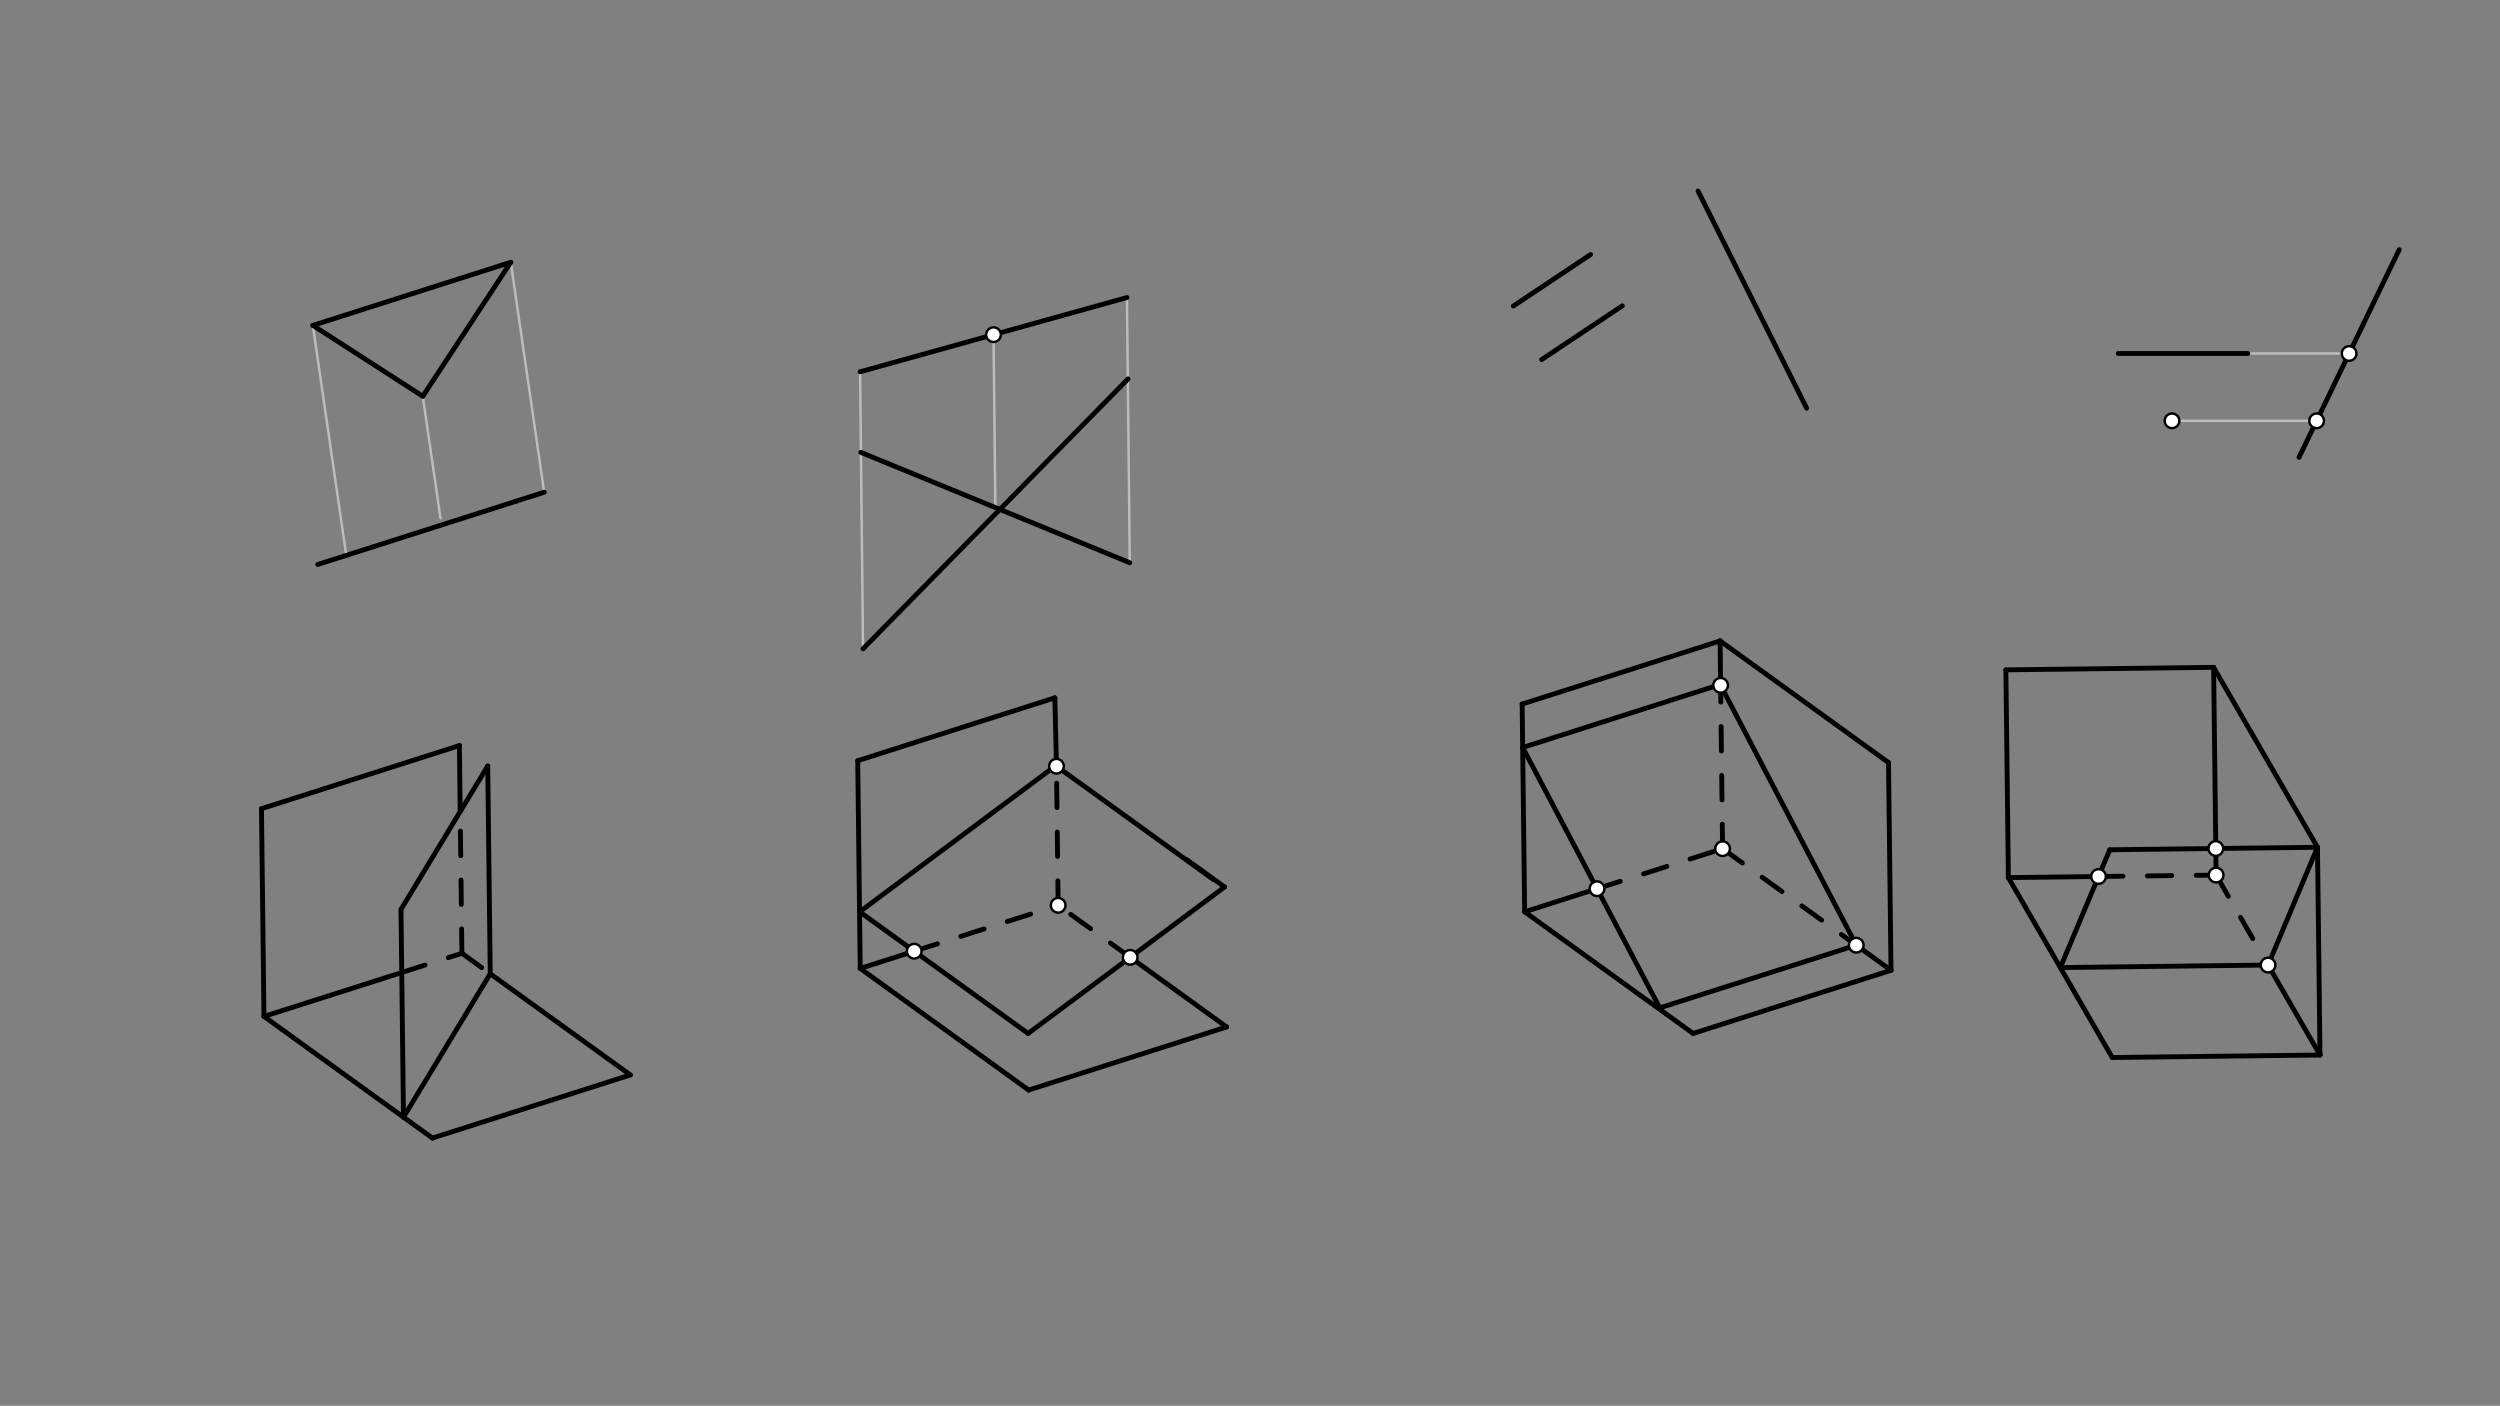 <svg xmlns="http://www.w3.org/2000/svg" class="svg--1it" height="100%" preserveAspectRatio="xMidYMid meet" viewBox="0 0 1023.307 575.433" width="100%"><rect x="0" y="0" width="1023.307" height="575.433" fill="#808080" stroke="none"/><defs><marker id="marker-arrow" markerHeight="16" markerUnits="userSpaceOnUse" markerWidth="24" orient="auto-start-reverse" refX="24" refY="4" viewBox="0 0 24 8"><path d="M 0 0 L 24 4 L 0 8 z" stroke="inherit"></path></marker></defs><g class="aux-layer--1FB"><g class="element--2qn"><line stroke="#BDBDBD" stroke-dasharray="none" stroke-linecap="round" stroke-width="1" x1="128.05" x2="141.723" y1="133.188" y2="227.265"></line></g><g class="element--2qn"><line stroke="#BDBDBD" stroke-dasharray="none" stroke-linecap="round" stroke-width="1" x1="173.05" x2="180.311" y1="162.188" y2="212.15"></line></g><g class="element--2qn"><line stroke="#BDBDBD" stroke-dasharray="none" stroke-linecap="round" stroke-width="1" x1="209.068" x2="222.734" y1="107.346" y2="201.379"></line></g><g class="element--2qn"><line stroke="#BDBDBD" stroke-dasharray="none" stroke-linecap="round" stroke-width="1" x1="352.05" x2="353.256" y1="152.188" y2="265.567"></line></g><g class="element--2qn"><line stroke="#BDBDBD" stroke-dasharray="none" stroke-linecap="round" stroke-width="1" x1="461.286" x2="462.44" y1="121.791" y2="230.343"></line></g><g class="element--2qn"><line stroke="#BDBDBD" stroke-dasharray="none" stroke-linecap="round" stroke-width="1" x1="406.668" x2="407.428" y1="136.989" y2="208.46"></line></g><g class="element--2qn"><line stroke="#BDBDBD" stroke-dasharray="none" stroke-linecap="round" stroke-width="1" x1="948.255" x2="889.05" y1="172.251" y2="172.251"></line></g><g class="element--2qn"><line stroke="#BDBDBD" stroke-dasharray="none" stroke-linecap="round" stroke-width="1" x1="961.55" x2="920.05" y1="144.688" y2="144.688"></line></g></g><g class="main-layer--3Vd"><g class="element--2qn"><line stroke="#000000" stroke-dasharray="none" stroke-linecap="round" stroke-width="2" x1="130.05" x2="211.068" y1="231.05" y2="205.208"></line></g><g class="element--2qn"><line stroke="#000000" stroke-dasharray="none" stroke-linecap="round" stroke-width="2" x1="108.05" x2="107.026" y1="416.05" y2="331.017"></line></g><g class="element--2qn"><line stroke="#000000" stroke-dasharray="none" stroke-linecap="round" stroke-width="2" x1="107.026" x2="188.043" y1="331.017" y2="305.175"></line></g><g class="element--2qn"><line stroke="#000000" stroke-dasharray="none" stroke-linecap="round" stroke-width="2" x1="108.05" x2="176.991" y1="416.05" y2="465.837"></line></g><g class="element--2qn"><line stroke="#000000" stroke-dasharray="none" stroke-linecap="round" stroke-width="2" x1="176.991" x2="258.009" y1="465.837" y2="439.996"></line></g><g class="element--2qn"><line stroke="#000000" stroke-dasharray="none" stroke-linecap="round" stroke-width="2" x1="165.155" x2="200.667" y1="457.29" y2="398.579"></line></g><g class="element--2qn"><line stroke="#000000" stroke-dasharray="none" stroke-linecap="round" stroke-width="2" x1="165.155" x2="164.13" y1="457.29" y2="372.256"></line></g><g class="element--2qn"><line stroke="#000000" stroke-dasharray="none" stroke-linecap="round" stroke-width="2" x1="200.665" x2="199.64" y1="398.583" y2="313.55"></line></g><g class="element--2qn"><line stroke="#000000" stroke-dasharray="none" stroke-linecap="round" stroke-width="2" x1="164.13" x2="199.64" y1="372.256" y2="313.55"></line></g><g class="element--2qn"><line stroke="#000000" stroke-dasharray="none" stroke-linecap="round" stroke-width="2" x1="108.05" x2="164.441" y1="416.05" y2="398.063"></line></g><g class="element--2qn"><line stroke="#000000" stroke-dasharray="none" stroke-linecap="round" stroke-width="2" x1="200.665" x2="258.009" y1="398.583" y2="439.996"></line></g><g class="element--2qn"><line stroke="#000000" stroke-dasharray="none" stroke-linecap="round" stroke-width="2" x1="188.043" x2="188.369" y1="305.175" y2="332.185"></line></g><g class="element--2qn"><line stroke="#000000" stroke-dasharray="10" stroke-linecap="round" stroke-width="2" x1="164.441" x2="189.068" y1="398.063" y2="390.208"></line></g><g class="element--2qn"><line stroke="#000000" stroke-dasharray="10" stroke-linecap="round" stroke-width="2" x1="189.068" x2="188.369" y1="390.208" y2="332.185"></line></g><g class="element--2qn"><line stroke="#000000" stroke-dasharray="10" stroke-linecap="round" stroke-width="2" x1="189.068" x2="200.665" y1="390.208" y2="398.583"></line></g><g class="element--2qn"><line stroke="#000000" stroke-dasharray="none" stroke-linecap="round" stroke-width="2" x1="128.05" x2="209.068" y1="133.188" y2="107.346"></line></g><g class="element--2qn"><line stroke="#000000" stroke-dasharray="none" stroke-linecap="round" stroke-width="2" x1="128.05" x2="173.05" y1="133.188" y2="162.188"></line></g><g class="element--2qn"><line stroke="#000000" stroke-dasharray="none" stroke-linecap="round" stroke-width="2" x1="173.05" x2="209.068" y1="162.188" y2="107.346"></line></g><g class="element--2qn"><line stroke="#000000" stroke-dasharray="none" stroke-linecap="round" stroke-width="2" x1="211.068" x2="222.766" y1="205.208" y2="201.477"></line></g><g class="element--2qn"><line stroke="#000000" stroke-dasharray="none" stroke-linecap="round" stroke-width="2" x1="352.05" x2="461.286" y1="152.188" y2="121.791"></line></g><g class="element--2qn"><line stroke="#000000" stroke-dasharray="none" stroke-linecap="round" stroke-width="2" x1="353.256" x2="461.742" y1="265.567" y2="155.089"></line></g><g class="element--2qn"><line stroke="#000000" stroke-dasharray="none" stroke-linecap="round" stroke-width="2" x1="462.44" x2="352.356" y1="230.343" y2="185.165"></line></g><g class="element--2qn"><line stroke="#000000" stroke-dasharray="none" stroke-linecap="round" stroke-width="2" x1="421.05" x2="352.109" y1="446.188" y2="396.4"></line></g><g class="element--2qn"><line stroke="#000000" stroke-dasharray="none" stroke-linecap="round" stroke-width="2" x1="421.05" x2="502.068" y1="446.188" y2="420.346"></line></g><g class="element--2qn"><line stroke="#000000" stroke-dasharray="none" stroke-linecap="round" stroke-width="2" x1="352.109" x2="351.084" y1="396.4" y2="311.367"></line></g><g class="element--2qn"><line stroke="#000000" stroke-dasharray="none" stroke-linecap="round" stroke-width="2" x1="351.084" x2="431.769" y1="311.367" y2="285.631"></line></g><g class="element--2qn"><line stroke="#000000" stroke-dasharray="none" stroke-linecap="round" stroke-width="2" x1="351.88" x2="420.821" y1="373.227" y2="423.014"></line></g><g class="element--2qn"><line stroke="#000000" stroke-dasharray="none" stroke-linecap="round" stroke-width="2" x1="351.88" x2="432.125" y1="373.227" y2="313.402"></line></g><g class="element--2qn"><line stroke="#000000" stroke-dasharray="none" stroke-linecap="round" stroke-width="2" x1="420.821" x2="486.624" y1="423.014" y2="373.957"></line></g><g class="element--2qn"><line stroke="#000000" stroke-dasharray="none" stroke-linecap="round" stroke-width="2" x1="432.125" x2="496.746" y1="313.402" y2="360.07"></line></g><g class="element--2qn"><line stroke="#000000" stroke-dasharray="none" stroke-linecap="round" stroke-width="2" x1="486.624" x2="501.232" y1="373.957" y2="363.066"></line></g><g class="element--2qn"><line stroke="#000000" stroke-dasharray="none" stroke-linecap="round" stroke-width="2" x1="501.232" x2="485.725" y1="363.066" y2="351.868"></line></g><g class="element--2qn"><line stroke="#000000" stroke-dasharray="none" stroke-linecap="round" stroke-width="2" x1="431.769" x2="432.441" y1="285.631" y2="313.631"></line></g><g class="element--2qn"><line stroke="#000000" stroke-dasharray="none" stroke-linecap="round" stroke-width="2" x1="502.068" x2="462.616" y1="420.346" y2="391.855"></line></g><g class="element--2qn"><line stroke="#000000" stroke-dasharray="none" stroke-linecap="round" stroke-width="2" x1="352.109" x2="374.208" y1="396.4" y2="389.351"></line></g><g class="element--2qn"><line stroke="#000000" stroke-dasharray="10" stroke-linecap="round" stroke-width="2" x1="374.208" x2="433.127" y1="389.351" y2="370.558"></line></g><g class="element--2qn"><line stroke="#000000" stroke-dasharray="10" stroke-linecap="round" stroke-width="2" x1="433.127" x2="432.441" y1="370.558" y2="313.631"></line></g><g class="element--2qn"><line stroke="#000000" stroke-dasharray="10" stroke-linecap="round" stroke-width="2" x1="462.616" x2="433.127" y1="391.855" y2="370.558"></line></g><g class="element--2qn"><line stroke="#000000" stroke-dasharray="none" stroke-linecap="round" stroke-width="2" x1="619.422" x2="651.05" y1="125.273" y2="104.188"></line></g><g class="element--2qn"><line stroke="#000000" stroke-dasharray="none" stroke-linecap="round" stroke-width="2" x1="631.05" x2="664.05" y1="147.188" y2="125.187"></line></g><g class="element--2qn"><line stroke="#000000" stroke-dasharray="none" stroke-linecap="round" stroke-width="2" x1="739.49" x2="695.05" y1="167.068" y2="78.187"></line></g><g class="element--2qn"><line stroke="#000000" stroke-dasharray="none" stroke-linecap="round" stroke-width="2" x1="623.05" x2="624.074" y1="288.188" y2="373.221"></line></g><g class="element--2qn"><line stroke="#000000" stroke-dasharray="none" stroke-linecap="round" stroke-width="2" x1="623.05" x2="704.068" y1="288.188" y2="262.346"></line></g><g class="element--2qn"><line stroke="#000000" stroke-dasharray="none" stroke-linecap="round" stroke-width="2" x1="624.074" x2="693.016" y1="373.221" y2="423.008"></line></g><g class="element--2qn"><line stroke="#000000" stroke-dasharray="none" stroke-linecap="round" stroke-width="2" x1="693.016" x2="774.034" y1="423.008" y2="397.166"></line></g><g class="element--2qn"><line stroke="#000000" stroke-dasharray="none" stroke-linecap="round" stroke-width="2" x1="704.068" x2="773.009" y1="262.346" y2="312.133"></line></g><g class="element--2qn"><line stroke="#000000" stroke-dasharray="none" stroke-linecap="round" stroke-width="2" x1="774.034" x2="773.009" y1="397.166" y2="312.133"></line></g><g class="element--2qn"><line stroke="#000000" stroke-dasharray="none" stroke-linecap="round" stroke-width="2" x1="623.17" x2="704.112" y1="306.003" y2="280.185"></line></g><g class="element--2qn"><line stroke="#000000" stroke-dasharray="none" stroke-linecap="round" stroke-width="2" x1="679.372" x2="760.196" y1="412.548" y2="386.768"></line></g><g class="element--2qn"><line stroke="#000000" stroke-dasharray="none" stroke-linecap="round" stroke-width="2" x1="623.264" x2="679.372" y1="305.973" y2="412.548"></line></g><g class="element--2qn"><line stroke="#000000" stroke-dasharray="none" stroke-linecap="round" stroke-width="2" x1="759.807" x2="704.112" y1="386.892" y2="280.185"></line></g><g class="element--2qn"><line stroke="#000000" stroke-dasharray="none" stroke-linecap="round" stroke-width="2" x1="624.074" x2="653.694" y1="373.221" y2="363.773"></line></g><g class="element--2qn"><line stroke="#000000" stroke-dasharray="none" stroke-linecap="round" stroke-width="2" x1="774.034" x2="759.807" y1="397.166" y2="386.892"></line></g><g class="element--2qn"><line stroke="#000000" stroke-dasharray="none" stroke-linecap="round" stroke-width="2" x1="704.068" x2="704.287" y1="262.346" y2="280.519"></line></g><g class="element--2qn"><line stroke="#000000" stroke-dasharray="10" stroke-linecap="round" stroke-width="2" x1="653.694" x2="705.092" y1="363.773" y2="347.379"></line></g><g class="element--2qn"><line stroke="#000000" stroke-dasharray="10" stroke-linecap="round" stroke-width="2" x1="705.092" x2="704.287" y1="347.379" y2="280.519"></line></g><g class="element--2qn"><line stroke="#000000" stroke-dasharray="10" stroke-linecap="round" stroke-width="2" x1="705.092" x2="759.807" y1="347.379" y2="386.892"></line></g><g class="element--2qn"><line stroke="#000000" stroke-dasharray="none" stroke-linecap="round" stroke-width="2" x1="982.05" x2="941.05" y1="102.188" y2="187.188"></line></g><g class="element--2qn"><line stroke="#000000" stroke-dasharray="none" stroke-linecap="round" stroke-width="2" x1="920.05" x2="867.05" y1="144.688" y2="144.688"></line></g><g class="element--2qn"><line stroke="#000000" stroke-dasharray="none" stroke-linecap="round" stroke-width="2" x1="821.05" x2="822.074" y1="274.188" y2="359.221"></line></g><g class="element--2qn"><line stroke="#000000" stroke-dasharray="none" stroke-linecap="round" stroke-width="2" x1="822.074" x2="864.594" y1="359.221" y2="432.867"></line></g><g class="element--2qn"><line stroke="#000000" stroke-dasharray="none" stroke-linecap="round" stroke-width="2" x1="821.05" x2="906.083" y1="274.188" y2="273.163"></line></g><g class="element--2qn"><line stroke="#000000" stroke-dasharray="none" stroke-linecap="round" stroke-width="2" x1="864.594" x2="949.627" y1="432.867" y2="431.842"></line></g><g class="element--2qn"><line stroke="#000000" stroke-dasharray="none" stroke-linecap="round" stroke-width="2" x1="906.083" x2="948.603" y1="273.163" y2="346.809"></line></g><g class="element--2qn"><line stroke="#000000" stroke-dasharray="none" stroke-linecap="round" stroke-width="2" x1="948.603" x2="949.627" y1="346.809" y2="431.842"></line></g><g class="element--2qn"><line stroke="#000000" stroke-dasharray="none" stroke-linecap="round" stroke-width="2" x1="843.334" x2="928.368" y1="396.044" y2="395.019"></line></g><g class="element--2qn"><line stroke="#000000" stroke-dasharray="none" stroke-linecap="round" stroke-width="2" x1="928.368" x2="948.603" y1="395.019" y2="346.809"></line></g><g class="element--2qn"><line stroke="#000000" stroke-dasharray="none" stroke-linecap="round" stroke-width="2" x1="948.603" x2="863.57" y1="346.809" y2="347.834"></line></g><g class="element--2qn"><line stroke="#000000" stroke-dasharray="none" stroke-linecap="round" stroke-width="2" x1="863.57" x2="843.334" y1="347.834" y2="396.044"></line></g><g class="element--2qn"><line stroke="#000000" stroke-dasharray="none" stroke-linecap="round" stroke-width="2" x1="822.074" x2="858.977" y1="359.221" y2="358.776"></line></g><g class="element--2qn"><line stroke="#000000" stroke-dasharray="none" stroke-linecap="round" stroke-width="2" x1="928.368" x2="949.627" y1="395.019" y2="431.842"></line></g><g class="element--2qn"><line stroke="#000000" stroke-dasharray="none" stroke-linecap="round" stroke-width="2" x1="906.083" x2="906.977" y1="273.163" y2="347.311"></line></g><g class="element--2qn"><line stroke="#000000" stroke-dasharray="10" stroke-linecap="round" stroke-width="2" x1="858.977" x2="907.108" y1="358.776" y2="358.196"></line></g><g class="element--2qn"><line stroke="#000000" stroke-dasharray="10" stroke-linecap="round" stroke-width="2" x1="907.108" x2="928.368" y1="358.196" y2="395.019"></line></g><g class="element--2qn"><line stroke="#000000" stroke-dasharray="10" stroke-linecap="round" stroke-width="2" x1="906.977" x2="907.108" y1="347.311" y2="358.196"></line></g><g class="element--2qn"><circle cx="406.668" cy="136.989" r="3" stroke="#000000" stroke-width="1" fill="#ffffff"></circle>}</g><g class="element--2qn"><circle cx="433.127" cy="370.558" r="3" stroke="#000000" stroke-width="1" fill="#ffffff"></circle>}</g><g class="element--2qn"><circle cx="432.441" cy="313.631" r="3" stroke="#000000" stroke-width="1" fill="#ffffff"></circle>}</g><g class="element--2qn"><circle cx="374.208" cy="389.351" r="3" stroke="#000000" stroke-width="1" fill="#ffffff"></circle>}</g><g class="element--2qn"><circle cx="462.616" cy="391.855" r="3" stroke="#000000" stroke-width="1" fill="#ffffff"></circle>}</g><g class="element--2qn"><circle cx="705.092" cy="347.379" r="3" stroke="#000000" stroke-width="1" fill="#ffffff"></circle>}</g><g class="element--2qn"><circle cx="704.287" cy="280.519" r="3" stroke="#000000" stroke-width="1" fill="#ffffff"></circle>}</g><g class="element--2qn"><circle cx="653.694" cy="363.773" r="3" stroke="#000000" stroke-width="1" fill="#ffffff"></circle>}</g><g class="element--2qn"><circle cx="759.807" cy="386.892" r="3" stroke="#000000" stroke-width="1" fill="#ffffff"></circle>}</g><g class="element--2qn"><circle cx="961.55" cy="144.688" r="3" stroke="#000000" stroke-width="1" fill="#ffffff"></circle>}</g><g class="element--2qn"><circle cx="948.255" cy="172.251" r="3" stroke="#000000" stroke-width="1" fill="#ffffff"></circle>}</g><g class="element--2qn"><circle cx="889.05" cy="172.251" r="3" stroke="#000000" stroke-width="1" fill="#ffffff"></circle>}</g><g class="element--2qn"><circle cx="907.108" cy="358.196" r="3" stroke="#000000" stroke-width="1" fill="#ffffff"></circle>}</g><g class="element--2qn"><circle cx="858.977" cy="358.776" r="3" stroke="#000000" stroke-width="1" fill="#ffffff"></circle>}</g><g class="element--2qn"><circle cx="928.368" cy="395.019" r="3" stroke="#000000" stroke-width="1" fill="#ffffff"></circle>}</g><g class="element--2qn"><circle cx="906.977" cy="347.311" r="3" stroke="#000000" stroke-width="1" fill="#ffffff"></circle>}</g></g><g class="snaps-layer--2PT"></g><g class="temp-layer--rAP"></g></svg>